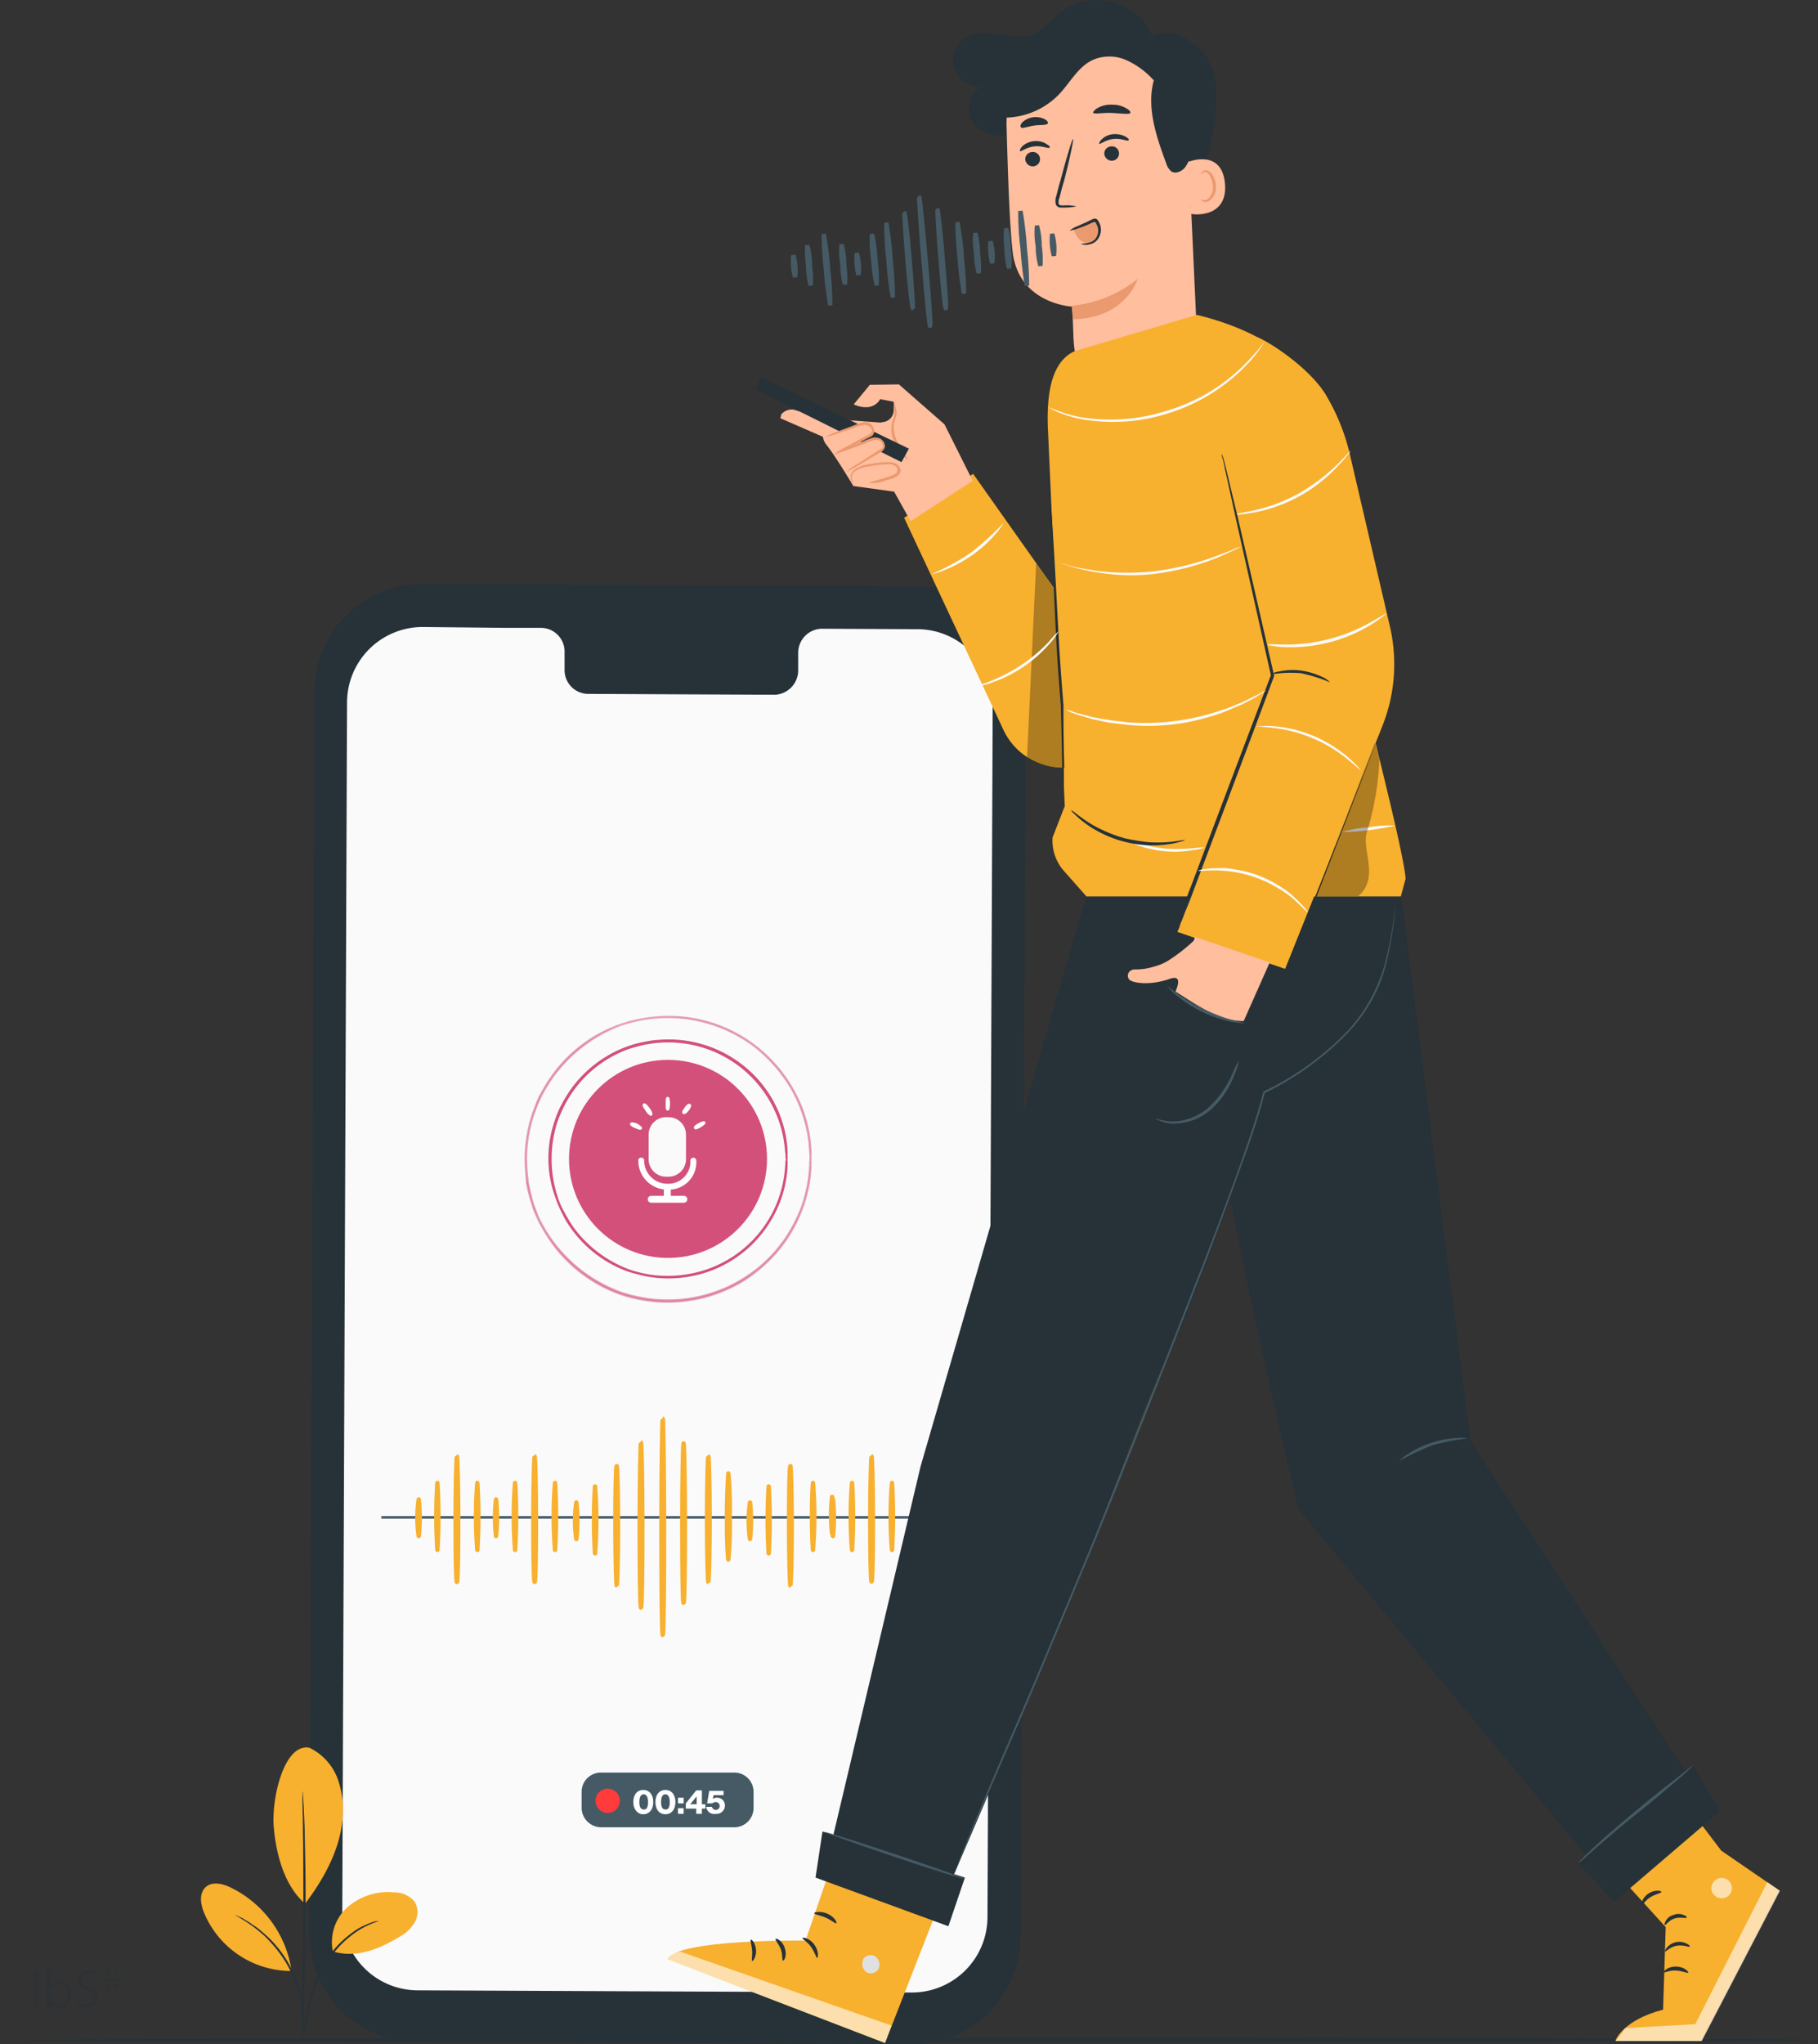 <svg xmlns="http://www.w3.org/2000/svg" width="418.7" height="470.663" viewBox="0 0 418.7 470.663"><rect x="0" y="0" width="418.7" height="470.663" fill="#333333" stroke="none"/><g id="speech-recognition-training-solution" transform="translate(-.001 .104)"><g id="Gruppe_1275" transform="translate(-308.751 -113.733)"><g id="freepik--Floor--inject-2" transform="translate(308.752 582.848)"><path id="Pfad_27576" d="M418.7.5c0 .3-93.7.5-209.3.5S0 .7 0 .5 93.7 0 209.3 0s209.4.1 209.4.5z" fill="#263238"/></g><g id="freepik--Device--inject-142" transform="translate(379.979 248.092)"><g id="Gruppe_1253"><path id="Pfad_27749" d="M138.8 336.2l-114.1-.5a24.881 24.881 0 01-24.7-25l1.2-286A24.818 24.818 0 0126.2 0l114.1.5a24.946 24.946 0 0124.7 25l-1.2 286a24.818 24.818 0 01-25 24.7z" fill="#263238"/><path id="Pfad_27750" d="M140.1 10.4l-22.1-.1a5.551 5.551 0 00-5.4 5.6v4a5.617 5.617 0 01-5.4 5.6l-43.1-.2a5.464 5.464 0 01-5.3-5.6v-4a5.464 5.464 0 00-5.3-5.6h-7.8l-19.5-.2A17.412 17.412 0 008.7 27.2L7.6 306.3a17.412 17.412 0 0017.3 17.5l113.8.5a17.412 17.412 0 0017.5-17.3l1.2-279.1a17.412 17.412 0 00-17.3-17.5z" fill="#fafafa"/></g><g id="Gruppe_1256" transform="translate(49.823 99.569)"><g id="Gruppe_1254"><path id="Pfad_27751" d="M65.6 32.8v-.5a11.048 11.048 0 00-.1-1.6 29 29 0 00-.9-5.9 33.289 33.289 0 00-3.6-8.7 35.12 35.12 0 00-8.3-9.3 33.286 33.286 0 00-26.6-6A35.966 35.966 0 0021.7 2 34.5 34.5 0 006.5 13.5a38.653 38.653 0 00-2.7 4.3c-.4.7-.7 1.5-1.1 2.3l-.9 2.4A32.705 32.705 0 00.1 32.8a47.254 47.254 0 00.4 5.3 47.034 47.034 0 001.2 5.1l.9 2.4a16.269 16.269 0 001.1 2.3 33.978 33.978 0 0018 15.6 31.66 31.66 0 004.4 1.2 33.139 33.139 0 0026.6-6 32.124 32.124 0 008.3-9.3 39.471 39.471 0 002.3-4.6 27.96 27.96 0 001.3-4.1 29 29 0 00.9-5.9c.1-.7 0-1.2.1-1.6s0-.4 0-.4v2.1a29 29 0 01-.9 5.9 32.781 32.781 0 01-11.9 18.1 28.543 28.543 0 01-6.3 3.8 32.081 32.081 0 01-7.6 2.4 34.427 34.427 0 01-8.5.5A33.208 33.208 0 0126 65a31.66 31.66 0 01-4.4-1.2A32.848 32.848 0 016.3 52.3 38.654 38.654 0 013.6 48a24.03 24.03 0 01-1.1-2.3 11.725 11.725 0 01-.9-2.4 31.813 31.813 0 01-1.3-5.1c-.1-1.8-.3-3.6-.3-5.4a33.8 33.8 0 011.7-10.4l.9-2.4a16.269 16.269 0 011.1-2.3 38.654 38.654 0 012.7-4.3A32.324 32.324 0 0121.7 2 31.66 31.66 0 0126.1.8a33.207 33.207 0 014.4-.6 32.548 32.548 0 0122.3 6.6 33.469 33.469 0 018.3 9.3 39.471 39.471 0 012.3 4.6 31.493 31.493 0 012.2 10.1 8.384 8.384 0 010 1.6z" fill="#d3507b" stroke="#d3507b" stroke-miterlimit="10" stroke-width=".5" opacity=".499"/></g><path id="Pfad_27752" d="M60.1 32.8v-.4a5.7 5.7 0 00-.1-1.3A27.208 27.208 0 0031 5.8h-.2c-1.2.1-2.4.3-3.6.5-1.2.3-2.4.6-3.6 1a27.02 27.02 0 00-14.8 13 32.936 32.936 0 00-1.7 3.9 28.068 28.068 0 000 17.2 17.063 17.063 0 001.7 3.9 34.787 34.787 0 002.2 3.6 28.23 28.23 0 0012.6 9.5 24.181 24.181 0 003.6 1 22.264 22.264 0 003.6.5 27.468 27.468 0 007-.4A27.014 27.014 0 0060 34.6c.1-.6 0-1 .1-1.3v1.2a26.338 26.338 0 01-3.7 12.2A27 27 0 0138 59.6a27.526 27.526 0 01-10.7-.1c-1.2-.3-2.5-.6-3.7-1A27.292 27.292 0 0110.9 49a21.628 21.628 0 01-2.2-3.6 28.255 28.255 0 01-1.7-4 26.014 26.014 0 01-.1-17.2 20.035 20.035 0 011.7-4 27.212 27.212 0 0115-13.1 22.382 22.382 0 013.7-1 22 22 0 013.7-.5 27.388 27.388 0 0118.5 5.5 26.738 26.738 0 016.9 7.7A26.338 26.338 0 0160.1 31v1.8z" fill="#d3507b" stroke="#d3507b" stroke-miterlimit="10" stroke-width=".482"/><circle id="Ellipse_276" cx="22.8" cy="22.8" r="22.8" transform="translate(10 10)" fill="#d3507b"/><g id="Gruppe_1255" transform="translate(24.436 18.894)"><path id="Rechteck_863" d="M7.9 4.3h.6a4.012 4.012 0 014 4V14a4.012 4.012 0 01-4 4h-.6a4.012 4.012 0 01-4-4V8.3a4.012 4.012 0 014-4z" fill="#fafafa"/><path id="Pfad_27753" d="M8.2 20.6a6.274 6.274 0 01-6.3-6.3.265.265 0 01.3-.3.265.265 0 01.3.3A5.7 5.7 0 008.2 20a5.471 5.471 0 005.7-5.2h0v-.5a.3.3 0 01.6 0 5.921 5.921 0 01-5.8 6.3z" fill="#fafafa" stroke="#fff" stroke-width=".75"/><path id="Rechteck_864" fill="#fff" stroke="#fff" stroke-width="1" d="M7.9 20.3h.6v3.1h-.6z"/><path id="Pfad_27754" d="M12 23.5H4.5a.3.3 0 110-.6H12a.3.3 0 110 .6z" fill="#fff" stroke="#fff" stroke-width="1"/><path id="Pfad_27755" d="M2 6.8c0 .1-.5-.1-1-.3S0 6 0 5.9s.5 0 1.1.2a5.5 5.5 0 01.9.7z" fill="#fff" stroke="#fff" stroke-linecap="round" stroke-linejoin="round" stroke-width=".75"/><path id="Pfad_27756" d="M4.4 3.6a2.986 2.986 0 01-.9-1c-.4-.6-.7-1-.6-1.1s.5.4.9.9a2.725 2.725 0 01.6 1.2z" fill="#fff" stroke="#fff" stroke-linecap="round" stroke-linejoin="round" stroke-width=".75"/><path id="Pfad_27757" d="M8.3 2.4c-.1 0-.1-.5-.1-1.2s0-1.2.1-1.2a4.875 4.875 0 010 2.4z" fill="#fff" stroke="#fff" stroke-linecap="round" stroke-linejoin="round" stroke-width=".75"/><path id="Pfad_27758" d="M13.3 1.6c.1 0-.1.5-.5 1s-.7.7-.8.6.2-.4.5-.9.7-.8.8-.7z" fill="#fff" stroke="#fff" stroke-linecap="round" stroke-linejoin="round" stroke-width=".75"/><path id="Pfad_27759" d="M16.6 5.6c0 .1-.4.4-.9.7s-1 .5-1 .4.3-.4.9-.7a3.519 3.519 0 011-.4z" fill="#fff" stroke="#fff" stroke-linecap="round" stroke-linejoin="round" stroke-width=".75"/></g></g><path id="Pfad_27760" d="M16.6 214.9h131.7" fill="none" stroke="#455a64" stroke-miterlimit="10" stroke-width=".585"/><g id="Gruppe_1257" transform="translate(62.723 273.658)"><path id="Rechteck_865" d="M4.4 0h30.8a4.439 4.439 0 014.4 4.4v3.8a4.439 4.439 0 01-4.4 4.4H4.4A4.527 4.527 0 010 8.1V4.4A4.439 4.439 0 014.4 0z" fill="#455a64"/><g id="Gruppe_1186" data-name="Gruppe 1186" fill="#fff"><path id="Pfad_27758-2" data-name="Pfad 27758" d="M11.9 6.8c0-1.7.9-2.8 2.3-2.8s2.3 1.1 2.3 2.8-.9 2.8-2.3 2.8c-1.3 0-2.3-1.1-2.3-2.8zm3.4 0c0-1-.3-1.8-1-1.8s-1 .7-1 1.8.3 1.7 1 1.7c.7.1 1-.6 1-1.7z"/><path id="Pfad_27759-2" data-name="Pfad 27759" d="M17 6.8c0-1.7.9-2.8 2.3-2.8s2.3 1.1 2.3 2.8-.9 2.8-2.3 2.8S17 8.5 17 6.8zm3.3 0c0-1-.3-1.8-1-1.8s-1 .7-1 1.8.3 1.7 1 1.7c.7.1 1-.6 1-1.7z"/><path id="Pfad_27760-2" data-name="Pfad 27760" d="M22.2 5.8h1.3v1.3h-1.3zm0 2.4h1.3v1.3h-1.3z"/><path id="Pfad_27761" data-name="Pfad 27761" d="M26.5 8.3H24V7.1l2.4-3h1.3v3.2h.8v1h-.8v1.2h-1.3V8.3zm0-1V5.5L25 7.3h1.5z"/><path id="Pfad_27762" data-name="Pfad 27762" d="M28.7 7.9H30a.961.961 0 00.9.7.9.9 0 000-1.8 1.135 1.135 0 00-.8.3h-1.2l.5-2.9h3.3v1h-2.3l-.2.9a1.327 1.327 0 011-.3A1.733 1.733 0 0133 7.6a1.9 1.9 0 01-2.1 1.9 1.826 1.826 0 01-2.2-1.6z"/></g><circle id="Ellipse_277" cx="2.8" cy="2.8" r="2.8" transform="translate(3.2 3.7)" fill="#ff3b3b"/></g><g id="Gruppe_1258" transform="translate(24.907 192.187)" fill="#f8b02f" stroke="#f8b02f" stroke-linecap="round" stroke-linejoin="round" stroke-width="1.019"><path id="Pfad_27761-2" data-name="Pfad_27761" d="M56.5 0c.1 0 .3 11.2.3 24.9s-.1 24.9-.3 24.9-.3-11.2-.3-24.9.2-24.9.3-24.9z"/><path id="Pfad_27762-2" data-name="Pfad_27762" d="M51.5 5.5c.1 0 .3 8.5.3 19s-.1 19-.3 19-.3-8.5-.3-19 .2-19 .3-19z"/><path id="Pfad_27763" d="M45.9 10.9c.1 0 .3 6.2.3 13.8s-.2 13.7-.3 13.7-.3-6.2-.3-13.8.1-13.7.3-13.7z"/><path id="Pfad_27764" d="M40.9 15.6a98.964 98.964 0 010 15.4 131.864 131.864 0 010-15.4z"/><path id="Pfad_27765" d="M36.6 19.3a39.313 39.313 0 010 8.4 29.548 29.548 0 010-8.4z"/><path id="Pfad_27766" d="M31.7 14.8a131.865 131.865 0 010 15.4 98.964 98.964 0 010-15.4z"/><path id="Pfad_27767" d="M27 8.7c.1 0 .3 6.5.3 14.4s-.1 14.5-.3 14.5-.3-6.5-.3-14.4.2-14.5.3-14.5z"/><path id="Pfad_27768" d="M85.9 10.9c.1 0 .3 6.2.3 13.8s-.2 13.7-.3 13.7-.3-6.2-.3-13.8.1-13.7.3-13.7z"/><path id="Pfad_27769" d="M80.9 15.6a131.864 131.864 0 010 15.4 131.864 131.864 0 010-15.4z"/><path id="Pfad_27770" d="M76.6 19.3a39.312 39.312 0 010 8.4 29.548 29.548 0 010-8.4z"/><path id="Pfad_27771" d="M71.6 12.6a81.862 81.862 0 01.3 9.9 81.862 81.862 0 01-.3 9.9c-.3-3.3-.3-6.6-.3-9.9s.1-6.6.3-9.9z"/><path id="Pfad_27772" d="M67 8.7c.1 0 .3 6.5.3 14.4s-.2 14.5-.3 14.5-.3-6.5-.3-14.4.2-14.5.3-14.5z"/><path id="Pfad_27773" d="M61.3 5.7c.1 0 .3 8.2.3 18.3s-.1 18.4-.3 18.4S61 34.2 61 24s.2-18.3.3-18.3z"/><path id="Pfad_27774" d="M91.1 30.2a131.864 131.864 0 010-15.4 98.964 98.964 0 010 15.4z"/><path id="Pfad_27775" d="M95.5 26.4a39.312 39.312 0 010-8.4 39.312 39.312 0 010 8.4z"/><path id="Pfad_27776" d="M22.5 14.8a131.865 131.865 0 010 15.4 98.964 98.964 0 010-15.4z"/><path id="Pfad_27777" d="M18.1 18.6a39.313 39.313 0 010 8.4 39.312 39.312 0 010-8.4z"/><path id="Pfad_27778" d="M13.8 14.8a131.865 131.865 0 010 15.4 98.964 98.964 0 010-15.4z"/><path id="Pfad_27779" d="M9.1 8.7c.1 0 .3 6.5.3 14.4s-.1 14.5-.3 14.5-.3-6.5-.3-14.4.2-14.5.3-14.5z"/><path id="Pfad_27780" d="M4.6 14.8a131.865 131.865 0 010 15.4 131.865 131.865 0 010-15.4z"/><path id="Pfad_27781" d="M.3 18.6a39.312 39.312 0 010 8.4 29.55 29.55 0 010-8.4z"/><path id="Pfad_27782" d="M109.3 14.8a131.864 131.864 0 010 15.4 98.964 98.964 0 010-15.4z"/><path id="Pfad_27783" d="M104.6 8.7c.1 0 .3 6.5.3 14.4s-.1 14.4-.3 14.4-.3-6.5-.3-14.4.2-14.4.3-14.4z"/><path id="Pfad_27784" d="M100.1 14.8a131.864 131.864 0 010 15.4 98.964 98.964 0 010-15.4z"/><path id="Pfad_27785" d="M95.7 18.6a39.312 39.312 0 010 8.4 39.313 39.313 0 010-8.4z"/><path id="Pfad_27786" d="M114.9 18.6a39.312 39.312 0 010 8.4 39.312 39.312 0 010-8.4z"/></g></g><g id="freepik--Plant--inject-142" transform="translate(355.11 515.937)"><path id="Pfad_27787" d="M24.9.1a12.981 12.981 0 016.6 7.4 21.687 21.687 0 01.9 10.1c-.8 6.6-4.5 13.2-8.5 18.4-5.5-4.8-6.8-13.2-7.2-17.5C16.1 11.7 19.1-1 24.9.1" fill="#f8b02f"/><path id="Pfad_27788" d="M30.3 47a10.794 10.794 0 013.5-10.3 14.227 14.227 0 0110.6-3.3 6.086 6.086 0 014.7 2.1 4.648 4.648 0 01.1 4.7 8.815 8.815 0 01-3.5 3.4c-4.8 2.9-10 5-15.4 3.4" fill="#f8b02f"/><path id="Pfad_27789" d="M23.2 67.1a5.067 5.067 0 01.2-1.3c.2-1 .4-2.2.7-3.6a38.4 38.4 0 013.7-11.6 23.9 23.9 0 018.4-8.9 20.653 20.653 0 013.4-1.5 3.553 3.553 0 011-.2h.3a21.1 21.1 0 00-4.6 2.1 23.625 23.625 0 00-8.1 8.8 42.013 42.013 0 00-3.8 11.5c-.3 1.5-.6 2.8-.8 3.6a2.817 2.817 0 00-.4 1.1z" fill="#263238"/><path id="Pfad_27790" d="M23.4 10v.6c0 .4.1 1 .1 1.7.1 1.5.2 3.6.3 6.2.1 5.2.3 12.5.2 20.5s-.2 15.3-.4 20.6c-.1 2.6-.2 4.8-.3 6.2 0 .7-.1 1.2-.1 1.7a1.268 1.268 0 01-.1.6v-2.3c0-1.5.1-3.6.1-6.2.1-5.3.3-12.5.3-20.5s0-15.3-.1-20.5c0-2.6-.1-4.7-.1-6.2v-1.7c0-.3.1-.5.1-.7z" fill="#263238"/><path id="Pfad_27791" d="M20.7 50.9A25.369 25.369 0 006.8 32.3c-1.8-.9-4.3-1.5-5.8-.1S-.2 36 .6 38a21.762 21.762 0 0020 13.5" fill="#f8b02f"/><path id="Pfad_27792" d="M7.7 38.6a6.117 6.117 0 011.2.5 5.388 5.388 0 011.3.7 11.992 11.992 0 011.7 1.1 13.3 13.3 0 011.9 1.4c.7.6 1.4 1.2 2.1 1.9a26.905 26.905 0 013.9 5 30.223 30.223 0 012.6 5.8 13.1 13.1 0 01.6 2.7 9.862 9.862 0 01.3 2.4 13.4 13.4 0 01.1 2v1.5c0 .4-.1.8-.1 1.2-.1 0 .1-1.8-.2-4.7-.1-.7-.2-1.5-.4-2.4a25.044 25.044 0 00-.7-2.6 29.358 29.358 0 00-2.6-5.7 30.527 30.527 0 00-3.8-4.9 17.97 17.97 0 00-2-1.9c-.6-.5-1.2-1-1.9-1.5a43.207 43.207 0 00-4-2.5z" fill="#263238"/></g><g id="freepik--Character--inject-142" transform="translate(462.475 113.733)"><path id="Pfad_27793" d="M127.7 77.7c-2.1 5.8-7.2 8.4-12.4 10.8-2.6 1.2-5.8 2.5-8.7 2.3s-6.9-.8-6.8-6.6" fill="#ffbe9d"/><path id="Pfad_27794" d="M65.8 430.1l-15.7 40.2L0 451c2.1-4.7 31.8-4.3 31.8-4.3l9-26.2z" fill="#f8b02f"/><path id="Pfad_27795" d="M48.2 450.6a2.089 2.089 0 00-3 .2 2.456 2.456 0 00.5 3.1 2.05 2.05 0 002.8-.5 2.192 2.192 0 00-.5-2.9" fill="#e0e0e0"/><g id="Gruppe_1259" transform="translate(0 449.268)" opacity=".6"><path id="Pfad_27796" d="M0 1.8C.3.1 3 0 3 0l48.6 17-1.5 4z" fill="#fff"/></g><path id="Pfad_27797" d="M33.8 447.6c1.1 1.5.9 3 .7 3.1s-.5-1.2-1.4-2.5-2.1-1.8-2-2.1c0-.2 1.6 0 2.7 1.5z" fill="#263238"/><path id="Pfad_27798" d="M27 448.4c.6 1.7-.1 3-.4 2.9s0-1.3-.5-2.6-1.4-2.2-1.2-2.4c.1-.2 1.6.4 2.1 2.1z" fill="#263238"/><path id="Pfad_27799" d="M19.5 449c-.1-1.3-.5-2.3-.3-2.5s1.1.9 1.2 2.4-.7 2.6-.9 2.5.1-1.1 0-2.4z" fill="#263238"/><path id="Pfad_27800" d="M36.8 440.5c1.6.7 2.3 2 2.1 2.2s-1.1-.7-2.5-1.3-2.6-.7-2.6-1c-.1-.2 1.4-.6 3 .1z" fill="#263238"/><path id="Pfad_27801" d="M212.8 424.8l17.1 18.8-.6 19c-9.5 2.5-11 7.2-11 7.2h19.8l18-34.6-13.4-9.2-10.8-14.2-.6-.7" fill="#f8b02f"/><g id="Gruppe_1260" transform="translate(218.417 433.244)" opacity=".6"><path id="Pfad_27802" d="M34.9 0L18.3 32.7l-16.1.9-2.2 3h19.8L37.8 2z" fill="#fff"/></g><path id="Pfad_27803" d="M232.3 452.7c1.9 0 2.9 1.2 2.8 1.4s-1.2-.4-2.8-.5-2.7.6-2.8.4c-.2-.2 1-1.4 2.8-1.3z" fill="#263238"/><path id="Pfad_27804" d="M230.2 448.3a3.685 3.685 0 014.5-.9c.6.3.8.5.7.7s-1.4-.5-3-.2-2.5 1.5-2.7 1.3a2.639 2.639 0 01.5-.9z" fill="#263238"/><path id="Pfad_27805" d="M229.9 442.2a2.827 2.827 0 011.8-1.4 3.049 3.049 0 012.3 0c.5.2.8.3.7.6s-1.3-.2-2.7.2-2 1.6-2.3 1.5c-.1 0-.1-.4.2-.9z" fill="#263238"/><path id="Pfad_27806" d="M225.9 435.9c1.5-1 3-.7 3-.4s-1.2.4-2.5 1.2-1.8 1.9-2 1.8 0-1.6 1.5-2.6z" fill="#263238"/><g id="Gruppe_1261" transform="translate(240.404 432.268)" opacity=".6"><path id="Pfad_27807" d="M2.4 0a2.351 2.351 0 11-.1 4.7A2.4 2.4 0 010 2.4 2.433 2.433 0 012.4 0z" fill="#fff"/></g><path id="Pfad_27808" d="M132.5 208.2l36.5-2 15.9 125.4 50.6 77.8-22.5 19.4-67.6-81.3s-22.4-92.2-17.7-93.9z" fill="#263238"/><path id="Pfad_27809" d="M168.1 204.8c2.3 29.5-29.3 47-29.3 47L119 304.1s-10.1 20.2-14.4 34.1-40 96.5-40 96.5l-27.2-8.9 20.9-88.3S95.9 208 96.5 206.2z" fill="#263238"/><path id="Pfad_27810" d="M64.7 443.4l3.8-11.2-32.8-10.6-1.6 10.6z" fill="#263238"/><path id="Pfad_27811" d="M167.8 207.3c-.1.7-.2 1.7-.3 3.1a89.194 89.194 0 01-2 11.5 36.965 36.965 0 01-3 7.8 38 38 0 01-5.8 8 67.915 67.915 0 01-19.2 13.9l.1-.2c-1.2 4.7-2.8 9.6-4.6 14.6s-3.7 10.2-5.7 15.6c-4 10.7-8.5 22-13.1 33.7-6.4 16.1-12.4 31.5-18.2 45.4s-11 26.4-15.5 36.8-8.2 18.9-10.7 24.7L67 429l-.7 1.8-.3.6a3.224 3.224 0 00.2-.6l.7-1.8c.6-1.6 1.5-3.9 2.7-6.8 2.4-5.9 6-14.4 10.5-24.8s9.7-22.9 15.5-36.8 11.7-29.4 18.2-45.4c4.6-11.7 9.1-23 13.1-33.6q3-7.95 5.7-15.6c1.8-5.1 3.4-9.9 4.6-14.6v-.1l.1-.1a66.264 66.264 0 0019.1-13.7 36.935 36.935 0 005.7-7.9 39.987 39.987 0 003.1-7.7 89.718 89.718 0 002.2-11.5l.4-3.1a3.55 3.55 0 01.1-1 3.4 3.4 0 00-.1 1z" fill="#455a64"/><path id="Pfad_27812" d="M116.1 258.1a12.814 12.814 0 008.4-3.1 23.15 23.15 0 005.4-7.4 26.37 26.37 0 011.7-3.5 2.959 2.959 0 01-.2 1 25.113 25.113 0 01-1 2.7 19.946 19.946 0 01-5.4 7.7 13.087 13.087 0 01-8.9 3.1 8.865 8.865 0 01-2.8-.7 2.622 2.622 0 01-.9-.5 15.142 15.142 0 003.7.7z" fill="#455a64"/><path id="Pfad_27813" d="M170.5 334.7a22.968 22.968 0 0111.3-3.7 7.017 7.017 0 012.5.1 45.723 45.723 0 00-8.2 1.6 58.379 58.379 0 00-7.6 3.6 10.04 10.04 0 012-1.6z" fill="#455a64"/><path id="Pfad_27814" d="M52.4 426.8c8.9 3 16.1 5.5 16.1 5.7s-7.4-2.1-16.3-5.1-16.1-5.6-16.1-5.7c0-.2 7.3 2.1 16.3 5.1z" fill="#455a64"/><path id="Pfad_27815" d="M218 437.8l-8.2-8.9 26.5-22.5 6 10.6z" fill="#263238"/><path id="Pfad_27816" d="M210.7 427.8c.6-.6 1.5-1.5 2.7-2.6 2.3-2.2 5.6-5 9.3-8.1s7.1-5.8 9.6-7.7c1.2-1 2.2-1.7 2.9-2.3a7.631 7.631 0 011.1-.8l-1 1c-.7.7-1.6 1.5-2.8 2.5-2.4 2-5.7 4.9-9.5 7.9s-7 5.8-9.4 7.9l-2.8 2.5a4.44 4.44 0 01-1.1.8c.4-.4.7-.8 1-1.1z" fill="#455a64"/><path id="Pfad_27817" d="M111.6 8.4c3.2-2.5 9.8.4 12.4 4.4s2.7 8.5 2.2 13.2a61.477 61.477 0 01-7.2 23.3c-.4.6-.9 1.4-1.6 1.2-.5-.1-.7-.7-.9-1.2-1.3-4-1.3-8.4-1.6-12.7s-.7-8.6-2.6-12.5-5.6-7.1-9.8-7.3a13.168 13.168 0 00-8.7 3.2c-2.5 1.9-4.6 4.3-7 6.4a18.577 18.577 0 01-8.2 4.6c-3.1.6-6.7-.4-8.4-3.1s-.8-6.9 2.2-8a6.161 6.161 0 01-2.9-11.8c4.4-2 9.7 1.4 14.3-.2 2.8-1 4.6-3.5 6.9-5.3a13.469 13.469 0 0112.4-2c4.1 1.5 7.3 3.6 8.5 7.8" fill="#263238"/><path id="Pfad_27818" d="M99.4 5.8l-1.2.1A22.591 22.591 0 0078.1 29c.3 11 .7 23 1.4 28.9 1.4 12 13.7 12.6 13.7 12.6 0 .4.2 3.4.3 7 .3 7.6 3.6 18.1 14.8 18.9 12.9 0 14-12.1 13.6-20.2l-2.2-47.9c-.2-12.7-7.7-23.1-20.3-22.5z" fill="#ffbe9d"/><path id="Pfad_27819" d="M93.4 73.4c12.2-.2 14.9-9.3 14.9-9.3a28.407 28.407 0 01-15.2 6.2z" fill="#eb996e"/><path id="Pfad_27820" d="M82.4 36.6a1.666 1.666 0 011.6-1.7 1.627 1.627 0 011.8 1.6 1.666 1.666 0 01-1.6 1.7 1.751 1.751 0 01-1.8-1.6z" fill="#263238"/><path id="Pfad_27821" d="M81.8 33.5a4.707 4.707 0 012.6-1.1 4.465 4.465 0 012.8.6c.6.4 1 .6.8.9s-1.6-.5-3.5-.3-3.1 1.3-3.3 1.1c-.1-.2.1-.7.6-1.2z" fill="#263238"/><path id="Pfad_27822" d="M100.6 35.3a1.666 1.666 0 011.6-1.7 1.627 1.627 0 011.8 1.6 1.666 1.666 0 01-1.6 1.7 1.751 1.751 0 01-1.8-1.6z" fill="#263238"/><path id="Pfad_27823" d="M100 32a4.2 4.2 0 012.6-1.2 5.208 5.208 0 012.8.5c.6.4 1 .6.8.9s-1.6-.5-3.5-.3-3 1.3-3.3 1.1a1.786 1.786 0 01.6-1z" fill="#263238"/><path id="Pfad_27824" d="M91.2 47.7h-.8a1.456 1.456 0 01-.9-.6 3.083 3.083 0 010-1.9c.3-1.1.6-2.4 1-3.7 1.4-5.3 2.7-9.6 2.9-9.6s-.7 4.4-2.1 9.8c-.4 1.2-.7 2.5-1 3.7a2.4 2.4 0 00-.2 1.4c.1.4.6.4 1 .4a10.8 10.8 0 013.1.2 14.534 14.534 0 01-3 .3z" fill="#263238"/><path id="Pfad_27825" d="M99.2 24.7a6 6 0 013.2-.7 6.094 6.094 0 013.2.8c.8.4 1.1.9 1 1.1-.2.4-2.1.1-4.3 0s-4 .4-4.3-.1a2.585 2.585 0 011.2-1.1z" fill="#263238"/><path id="Pfad_27826" d="M81.8 28a4.42 4.42 0 012.4-1.1 4.624 4.624 0 012.6.4c.6.3.9.7.8 1-.3.5-1.6.3-3.1.5s-2.8.8-3.1.4c-.2-.3-.1-.7.4-1.2z" fill="#263238"/><path id="Pfad_27827" d="M120.6 49.1c0 .2 8.5 1.3 7.8-6.9s-8.5-5.1-8.7-4.9c.1-.1.9 11.6.9 11.8z" fill="#ffbe9d"/><path id="Pfad_27828" d="M123.2 46.2a1.5 1.5 0 001.3.1 3.64 3.64 0 001.8-3.7 4.756 4.756 0 00-.7-2.3 2.2 2.2 0 00-1.6-1.2 1.136 1.136 0 00-.8.3.55.55 0 00-.3.5 1.213 1.213 0 00.1.5.3.3 0 010-.4.891.891 0 01.8-.5 1.722 1.722 0 011.2 1 6.463 6.463 0 01.6 2.1 3.449 3.449 0 01-1.4 3.3 2.045 2.045 0 01-1.1 0c-.1-.1-.3-.1-.4-.2a2.252 2.252 0 00.5.5z" fill="#eb996e"/><path id="Pfad_27829" d="M76.6 17.7a16.7 16.7 0 014.4-6.4 26.775 26.775 0 0115-7.2 21.91 21.91 0 0115.9 4.2 23.576 23.576 0 017.6 11 33.8 33.8 0 011.5 13.4 10.231 10.231 0 01-1.7 5.6c-.7 1-2.2 1.7-3.2 1.1a3.6 3.6 0 01-1.2-1.8c-2.3-6.2-4.6-12.9-2.9-19.2a18.947 18.947 0 00-6.2-4.6 9.56 9.56 0 00-7.6-.2c-3.6 1.5-5.4 5.3-8.1 8.1A17.584 17.584 0 0175 26.8" fill="#263238"/><path id="Pfad_27830" d="M93.4 52.4l3.9-1.6a2.92 2.92 0 01.9-.2c.8.1 1.1 1 1.1 1.7a3.477 3.477 0 01-.6 2.4 2.262 2.262 0 01-2.1 1.1 3.09 3.09 0 01-2-1.1 6.985 6.985 0 01-1.1-2.1" fill="#eb996e"/><path id="Pfad_27831" d="M95.7 56.2a3.219 3.219 0 001.7-.1 2.947 2.947 0 002-1.6 3.6 3.6 0 00.1-3.2 4.348 4.348 0 00-.4-.7.536.536 0 00-.4-.3.638.638 0 00-.6 0 4.875 4.875 0 00-.7.3l-.6.3c-.8.4-1.6.7-2.2 1a7.814 7.814 0 00-2 1.1 9.017 9.017 0 002.2-.6c.6-.2 1.4-.5 2.3-.9l.6-.3.6-.2c.2 0 .1 0 .3.1l.3.6a2.967 2.967 0 010 2.6 2.475 2.475 0 01-1.6 1.4 7.612 7.612 0 01-2.1.3 4.2 4.2 0 00.5.2z" fill="#263238"/><path id="Pfad_27832" d="M70.4 109l18.8 26.6 2.9-42 29.7 35-17.1 39.1a14.847 14.847 0 01-15.6 8.8 15.037 15.037 0 01-11.7-8.5l-22.9-48.9z" fill="#f8b02f"/><path id="Pfad_27833" d="M92.3 143.7a67.423 67.423 0 01-3-8.6 62.443 62.443 0 013.6 8.4 63.757 63.757 0 013 8.7 77.169 77.169 0 01-3.6-8.5z" fill="#263238"/><path id="Pfad_27834" d="M168.9 206.3l1.1-4.1c-.4-5.5-6.5-29.2-7.4-33.4l-8-21.5s-5.5-53-9.1-60.8c-4.5-10-23.6-14.1-23.6-14.1l-28 8.3c-6.5 2.8-6.6 12.7-6.2 19.6l3.8 85.2-2.8 7.2a10.468 10.468 0 002.5 7.6l5.3 6z" fill="#f8b02f"/><path id="Pfad_27835" d="M91.3 185.2a4.869 4.869 0 01-.1-1.2c0-1.2-.1-2.8-.2-4.8-.1-4.2-.2-10.1-.4-17-.4-4.8-.8-10.2-1.1-15.8-.5-10.8-1-20.6-1.4-27.8-.2-3.5-.4-6.4-.5-8.4 0-.9-.1-1.7-.1-2.3v-.8a2.2 2.2 0 01.1.8c.1.6.1 1.3.2 2.3.2 2 .4 4.9.7 8.4.5 7.1 1 16.9 1.6 27.8.3 5.6.7 11 1.1 15.8 0 6.9.1 12.7.1 17v6.5a.781.781 0 000-.5z" fill="#263238"/><path id="Pfad_27836" d="M164.6 167.2a38.5 38.5 0 001.8-23l-9.1-39.1a47.907 47.907 0 00-5.8-14.5c-3.6-5.8-12.3-11.7-15.7-13.1-.4-.2-1.1 3-1.5 3.1-8.8 2.3-12.8 14.7-10.5 23.5l15 51.2-21.9 59 25.3 8.8z" fill="#f8b02f"/><path id="Pfad_27837" d="M166 163.4a4.649 4.649 0 00-.3.9l-1.2 3.3-4.8 12.4-16.8 43.3-.1.3-.3-.1-25.9-8.8.1-.3.1-.3v-.4l.3-.7.5-1.4 1.1-2.8 2.2-5.7c6.6-17.5 12.8-33.9 18.1-47.8v.2l-8.3-37.1c-1-4.5-1.7-7.9-2.3-10.4a19.123 19.123 0 00-.6-2.7 1.7 1.7 0 01-.1-.7v-.2l.1.2a2.544 2.544 0 00.2.7c.2.6.4 1.5.7 2.7.6 2.4 1.4 5.9 2.5 10.4 2.1 9 5 21.7 8.5 37v.2c-5.2 14-11.4 30.4-18 47.9-.7 1.9-1.4 3.8-2.2 5.7-.4.9-.7 1.9-1.1 2.8a7.838 7.838 0 00-.5 1.4l-.3.7a4.7 4.7 0 01-.6.9l.2-.6 25.7 8.8-.4.2 17-43.2 4.9-12.3 1.3-3.3.3-1.2c-.1-.2 0-.3 0-.3z" fill="#263238"/><path id="Pfad_27838" d="M145.9 154.9a27.409 27.409 0 00-7 .3 4.793 4.793 0 012-.7 14.6 14.6 0 015.1-.2 17.346 17.346 0 014.9 1.5 5.229 5.229 0 011.7 1.2 37.3 37.3 0 00-6.7-2.1z" fill="#263238"/><g id="Gruppe_1262" transform="translate(82.816 129.561)" opacity=".3"><path id="Pfad_27839" d="M6.3 6.1s2.3 39.6 2.4 41c-3.5-.1-6.5-.8-8.7-2.4L2.1 0z"/></g><path id="Pfad_27840" d="M89.7 94.4a29.352 29.352 0 005.8 1.6 42.506 42.506 0 0019.7-1.6 41.694 41.694 0 0017-9.9 56.247 56.247 0 004.1-4.4c.4-.6.9-1.1 1.3-1.7-.1.2-.2.3-.3.5-.2.3-.5.8-.9 1.4a34.7 34.7 0 01-4 4.6 42.389 42.389 0 01-17.2 10.2 41.865 41.865 0 01-19.9 1.3 27.937 27.937 0 01-5.8-1.8 10.929 10.929 0 01-1.5-.8c-.2-.1-.3-.2-.5-.3.8.4 1.5.6 2.2.9z" fill="#fafafa"/><path id="Pfad_27841" d="M135.6 117.3a39.219 39.219 0 0010-3.9 45.208 45.208 0 008.6-6.5c2-2 3.1-3.3 3.1-3.2a3.591 3.591 0 01-.7 1 26.218 26.218 0 01-2.2 2.5 35.356 35.356 0 01-8.6 6.8 34.991 34.991 0 01-10.2 3.8c-1.1.2-2.2.4-3.3.5a2.438 2.438 0 01-1.2 0c0-.2 1.8-.4 4.5-1z" fill="#fafafa"/><path id="Pfad_27842" d="M96.3 130.9a50.526 50.526 0 006.8.8 57.185 57.185 0 008.3-.2 63.743 63.743 0 0014.8-3.5c1.8-.7 3.3-1.2 4.3-1.7.5-.2 1-.4 1.6-.6a10.93 10.93 0 01-1.5.8c-1 .5-2.4 1.1-4.2 1.9a59.476 59.476 0 01-14.8 3.7 47.144 47.144 0 01-8.4.1 50.63 50.63 0 01-6.8-1 37.447 37.447 0 01-4.5-1.2 10.41 10.41 0 01-1.6-.6 30.309 30.309 0 006 1.5z" fill="#fafafa"/><path id="Pfad_27843" d="M93.5 163.8q.9.3 2.1.6c.8.2 1.8.5 2.8.7s2.2.4 3.5.6 2.6.3 4 .5a54.31 54.31 0 0018.5-1.8c1.4-.4 2.6-.8 3.9-1.2 1.2-.4 2.3-.9 3.3-1.3s1.9-.9 2.6-1.2l2-1c.5-.3 1.1-.6 1.7-.9a9.063 9.063 0 01-1.6 1.1 18.579 18.579 0 01-1.9 1.1c-.8.4-1.6.9-2.6 1.3s-2.1.9-3.3 1.4a35.63 35.63 0 01-3.9 1.3 48.292 48.292 0 01-9.2 1.8 49.2 49.2 0 01-9.4 0c-1.4-.2-2.8-.3-4.1-.5s-2.4-.5-3.5-.7-2-.6-2.8-.8a17.232 17.232 0 01-2.1-.7 5.305 5.305 0 01-1.7-.8 8.444 8.444 0 011.7.5z" fill="#fafafa"/><path id="Pfad_27844" d="M74.4 156.7a36.862 36.862 0 0013.4-9 27.25 27.25 0 012.3-2.5 13.109 13.109 0 01-2 2.8 31.172 31.172 0 01-13.5 9.1 13.234 13.234 0 01-3.3.8c0-.1 1.3-.4 3.1-1.2z" fill="#fafafa"/><path id="Pfad_27845" d="M69.8 127.2a62.268 62.268 0 007.6-6.9 14.371 14.371 0 01-1.8 2.5 27.852 27.852 0 01-5.4 4.9 31.3 31.3 0 01-6.5 3.5 13.969 13.969 0 01-2.9.9 55.639 55.639 0 009-4.9z" fill="#fafafa"/><path id="Pfad_27846" d="M142.5 148.3a39.854 39.854 0 0019.4-5.1c2.3-1.3 3.7-2.2 3.7-2.1 0 0-.3.3-.9.8-.8.6-1.7 1.2-2.6 1.8a35.619 35.619 0 01-19.6 5.2 16.279 16.279 0 01-3.1-.3 3.6 3.6 0 01-1.1-.2c0-.3 1.7-.1 4.2-.1z" fill="#fafafa"/><path id="Pfad_27847" d="M136.7 167.1a14.053 14.053 0 012.9 0 29.912 29.912 0 0117.3 7.3c.7.6 1.4 1.3 2.1 2 .4.5.7.8.6.8s-1.1-1-3-2.5a32.683 32.683 0 00-17.1-7.2c-2.4-.3-3.9-.3-3.9-.4z" fill="#fafafa"/><path id="Pfad_27848" d="M123.3 200.1a15.263 15.263 0 013-.3 17.062 17.062 0 014.5.3 26.859 26.859 0 015.4 1.4 28.231 28.231 0 014.9 2.5 19.348 19.348 0 013.6 2.8 21.835 21.835 0 012.1 2.2 2.361 2.361 0 01.6.9c-.1.1-1.1-1.1-3-2.8a23.592 23.592 0 00-3.6-2.6 28.131 28.131 0 00-10.1-3.8 32.705 32.705 0 00-4.4-.4c-2.5 0-4.1.2-4.1.1a2.607 2.607 0 011.1-.3z" fill="#fafafa"/><path id="Pfad_27849" d="M161.4 190.4a25.551 25.551 0 016.2-.4 63.633 63.633 0 01-12.3 1.5 25.216 25.216 0 016.1-1.1z" fill="#fafafa"/><g id="Gruppe_1263" transform="translate(149.162 170.851)" opacity=".3"><path id="Pfad_27850" d="M13.8 0C9.4 11.1 4.8 23.6 0 35.4h9.9c5-4.2.8-10.6 2-14.7a65.093 65.093 0 002.9-16.9"/></g><path id="Pfad_27851" d="M114.8 195.3c4.9.3 8.9-.5 8.9-.3a7.6 7.6 0 01-2.6.6 22.766 22.766 0 01-6.4.3 26.331 26.331 0 01-6.2-1.3 10.775 10.775 0 01-2.4-1.2 45.2 45.2 0 008.7 1.9z" fill="#fafafa"/><path id="Pfad_27852" d="M49.4 97.1a2.775 2.775 0 002.7-2.8v-1.9l-3.1-.6c-2 3.3-6.1 1.2-6.1 1.2l3.7-4.5 6.7-.1 10.5 9.2 6.5 13-14.3 9.3-3.8-6.8-9.4-1.3s-4.1-6.9-6.2-9.5.5-6 .5-6l12.1.9a.31.31 0 01.2-.1z" fill="#ffbe9d"/><path id="Pfad_27853" d="M36.1 100.6L26 96.2l.2-.9a3.25 3.25 0 012.8-1.1l8.3 2.4z" fill="#ffbe9d"/><path id="Pfad_27854" d="M53.8 104.2a9.758 9.758 0 01-2.2-4.7 7.017 7.017 0 01.3-2.9 3.778 3.778 0 00.4-2.1 14.919 14.919 0 01-.2-2.1 6.637 6.637 0 01.6 2 2.045 2.045 0 010 1.1l-.3 1.2a4.571 4.571 0 00-.2 2.6 10.758 10.758 0 002 4.5 10.814 10.814 0 011.1 1.8c-.1.2-.7-.4-1.5-1.4z" fill="#eb996e"/><path id="Pfad_27855" d="M55.6 103.2l-1.7 3.1-33.6-16.7a28.52 28.52 0 001.2-2.9z" fill="#263238"/><path id="Pfad_27856" d="M46.4 111a25.237 25.237 0 005.4-1.4c.6-.2 1.4-.6 1.5-1.3a1.286 1.286 0 00-.8-1.4 3.166 3.166 0 00-1.6-.4 22.2 22.2 0 00-5.1.6 5.8 5.8 0 00-2.9 1.2 1.9 1.9 0 00-.1 2.7" fill="#ffbe9d"/><path id="Pfad_27857" d="M49.5 110.1a14.242 14.242 0 001.6-.5 4.812 4.812 0 001.6-.8c.1 0 .1-.1.1-.2a.948.948 0 00-.2-1.3 2.623 2.623 0 00-1.9-.5 21.017 21.017 0 00-4.3.5 7.2 7.2 0 00-3.2 1.1 1.912 1.912 0 00-.7 2 2.994 2.994 0 00.4.8.987.987 0 01-.6-.7 2.191 2.191 0 01.7-2.4 7.108 7.108 0 013.4-1.3 21.184 21.184 0 014.4-.5 3.166 3.166 0 012.3.7 2.384 2.384 0 01.6 1.1 1.845 1.845 0 01-.5 1.2 6.079 6.079 0 01-1.8.9c-.6.2-1.1.3-1.6.5a9.349 9.349 0 01-3.3.4c-.1-.2 1.1-.4 3-1z" fill="#eb996e"/><path id="Pfad_27858" d="M41.3 108.5l7.7-4.7a5.547 5.547 0 00.8-.6c.5-.8-.2-1.9-1.2-2.1a4.312 4.312 0 00-2.7.6c-2.6 1.1-4.6 1.8-7.2 2.9" fill="#ffbe9d"/><path id="Pfad_27859" d="M44.1 106.5l3.1-2 1.9-1.2a.752.752 0 00.5-.7 1.613 1.613 0 00-.3-.9 1.679 1.679 0 00-1.9-.4 11.764 11.764 0 00-2 .7c-1.3.5-2.5 1-3.5 1.3-1.1.4-2.2.8-3.3 1.1a17.724 17.724 0 013.1-1.5l3.4-1.4a18.029 18.029 0 012.1-.8 2.438 2.438 0 011.2 0 1.855 1.855 0 011.2.7 2.106 2.106 0 01.5 1.3 1.991 1.991 0 01-.8 1.2l-1.9 1.1-3.2 1.9a21.86 21.86 0 01-3 1.6 18.724 18.724 0 012.9-2z" fill="#eb996e"/><path id="Pfad_27860" d="M38.3 104.5l8-4.2a1.555 1.555 0 00.8-.6c.6-.8-.1-1.9-1-2.2a4.2 4.2 0 00-2.7.4l-7.2 2.7" fill="#ffbe9d"/><path id="Pfad_27861" d="M41.3 102.7l3.3-1.8c1.1-.7 3.3-1.2 2.2-2.5a1.723 1.723 0 00-1.8-.6 6.637 6.637 0 00-2 .6l-3.5 1.2c-1.1.4-2.2.7-3.3 1a17.3 17.3 0 013.1-1.4l3.5-1.3a17.232 17.232 0 012.1-.7 2.438 2.438 0 011.2 0 1.548 1.548 0 011.1.8 2.3 2.3 0 01.4 1.4 1.441 1.441 0 01-.9 1.1l-2 1-3.3 1.7a17.3 17.3 0 01-3.1 1.4 11.729 11.729 0 013-1.9z" fill="#eb996e"/><path id="Pfad_27862" d="M106.4 225.5a1.418 1.418 0 01.1-2 1.746 1.746 0 011.2-.4 13.666 13.666 0 004.5-.7 11.4 11.4 0 003.4-1.5 40.214 40.214 0 005.6-4.4l.3-.9 17.2 5.9-6 13.5c-5.7 0-10.9-3.8-15.7-6.8.9-2.1 1.1-3.8-1.4-2.9-4.3 1.5-8.2 1-9.2.2z" fill="#ffbe9d"/><path id="Pfad_27863" d="M115 226.8a41.8 41.8 0 0018.1 8.7 15.263 15.263 0 01-3-.3 28 28 0 01-6.9-2.3 30.088 30.088 0 01-6.1-3.9 14.463 14.463 0 01-2.1-2.2z" fill="#455a64"/><g id="Gruppe_1264" transform="translate(28.896 45.279)" fill="#455a64" stroke="#455a64" stroke-width="1"><path id="Pfad_27864" d="M29.1 0c.1 0 .8 6.7 1.5 14.8s1.2 14.9 1 14.9-.8-6.7-1.5-14.8S29 0 29.1 0z"/><path id="Pfad_27865" d="M33.3 2.9c.1 0 .7 5.1 1.2 11.3s.9 11.3.7 11.4-.7-5.1-1.2-11.3-.8-11.4-.7-11.4z"/><path id="Pfad_27866" d="M37.9 5.8a73.456 73.456 0 011 8.2 75.184 75.184 0 01.5 8.2 73.456 73.456 0 01-1-8.2 75.183 75.183 0 01-.5-8.2z"/><path id="Pfad_27867" d="M42 8.3a17.59 17.59 0 01.6 4.6 23.634 23.634 0 01.2 4.6 17.59 17.59 0 01-.6-4.6 17.945 17.945 0 01-.2-4.6z"/><path id="Pfad_27868" d="M45.5 10.2a12.015 12.015 0 01.4 5 13.951 13.951 0 01-.4-5z"/><path id="Pfad_27869" d="M49.1 7.2a17.59 17.59 0 01.6 4.6 17.721 17.721 0 01.1 4.6 17.59 17.59 0 01-.6-4.6 23.584 23.584 0 01-.1-4.6z"/><path id="Pfad_27870" d="M52.4 3.2a80.777 80.777 0 011 8.6 82.651 82.651 0 01.5 8.6 80.777 80.777 0 01-1-8.6 61.132 61.132 0 01-.5-8.6z"/><path id="Pfad_27871" d="M7.1 8.5a73.456 73.456 0 011 8.2 75.184 75.184 0 01.5 8.2 73.456 73.456 0 01-1-8.2 75.184 75.184 0 01-.5-8.2z"/><path id="Pfad_27872" d="M11.2 10.9a17.59 17.59 0 01.6 4.6 23.634 23.634 0 01.2 4.6 17.59 17.59 0 01-.6-4.6 17.566 17.566 0 01-.2-4.6z"/><path id="Pfad_27873" d="M14.7 12.9a12.015 12.015 0 01.4 5 13.951 13.951 0 01-.4-5z"/><path id="Pfad_27874" d="M18.2 8.5a38.086 38.086 0 01.8 5.9 39.544 39.544 0 01.3 5.9 38.086 38.086 0 01-.8-5.9 28.828 28.828 0 01-.3-5.9z"/><path id="Pfad_27875" d="M21.5 5.9a80.777 80.777 0 011 8.6 82.651 82.651 0 01.5 8.6 80.777 80.777 0 01-1-8.6 82.651 82.651 0 01-.5-8.6z"/><path id="Pfad_27876" d="M25.7 3.7c.1 0 .7 4.9 1.2 10.9s.8 11 .7 11-.7-4.9-1.2-10.9-.8-11-.7-11z"/><path id="Pfad_27877" d="M4.1 20.3a17.59 17.59 0 01-.6-4.6 23.634 23.634 0 01-.2-4.6 17.59 17.59 0 01.6 4.6 23.972 23.972 0 01.2 4.6z"/><path id="Pfad_27878" d="M.5 18.4a12.015 12.015 0 01-.4-5 12.015 12.015 0 01.4 5z"/><path id="Pfad_27879" d="M56.2 6.6a17.59 17.59 0 01.6 4.6 23.634 23.634 0 01.2 4.6 17.59 17.59 0 01-.6-4.6 17.945 17.945 0 01-.2-4.6z"/><path id="Pfad_27880" d="M59.7 8.5a12.015 12.015 0 01.4 5 13.951 13.951 0 01-.4-5z"/></g><path id="Pfad_27881" d="M96.3 188.8a24.576 24.576 0 003.9 2.2 31.3 31.3 0 005.1 1.9 50.676 50.676 0 005.4.9 32.293 32.293 0 004.4 0c2.5-.2 4.1-.6 4.1-.5a3.582 3.582 0 01-1.1.4 15.945 15.945 0 01-3 .6 22.623 22.623 0 01-4.5.2 26.558 26.558 0 01-10.7-2.8 25.453 25.453 0 01-3.9-2.4 21.978 21.978 0 01-2.3-2 2.7 2.7 0 01-.7-.8c.1-.2 1.2.9 3.3 2.3z" fill="#263238"/></g></g><g id="Gruppe_1187" data-name="Gruppe 1187" opacity=".35" fill="#263238"><path id="Pfad_27763-2" data-name="Pfad 27763" d="M8.7 453.7v8.5H7.6v-8.5z"/><path id="Pfad_27764-2" data-name="Pfad 27764" d="M10.6 462.2c0-.4.1-1 .1-1.6v-7.4h1.1v3.8a2.246 2.246 0 012.1-1.1c1.5 0 2.6 1.3 2.6 3.1 0 2.2-1.4 3.3-2.7 3.3a2.02 2.02 0 01-2-1.1l-.1 1h-1.1zm1.2-2.5a.6.6 0 00.1.4 1.714 1.714 0 001.7 1.3c1.2 0 1.9-.9 1.9-2.3 0-1.2-.6-2.3-1.8-2.3a1.7 1.7 0 00-1.7 1.4 4.331 4.331 0 00-.1.5v1z"/><path id="Pfad_27765-2" data-name="Pfad 27765" d="M17.7 460.8a3.941 3.941 0 002 .6c1.1 0 1.8-.6 1.8-1.5 0-.8-.5-1.2-1.6-1.7-1.4-.5-2.2-1.2-2.2-2.4a2.44 2.44 0 012.7-2.3 4.141 4.141 0 011.9.4l-.3.9a2.826 2.826 0 00-1.6-.4c-1.2 0-1.6.7-1.6 1.3 0 .8.5 1.2 1.7 1.6 1.4.6 2.2 1.2 2.2 2.5s-1 2.4-3 2.4a4.767 4.767 0 01-2.2-.5z"/><path id="Pfad_27766-2" data-name="Pfad 27766" d="M27.3 454l-1.2 1.6 1.9-.3v.9l-1.9-.2 1.2 1.5-.8.5-.8-1.8-.8 1.8-.7-.5 1.2-1.5-1.9.2v-.9l1.9.2-1.2-1.5.8-.4.8 1.8.8-1.8z"/></g></g></svg>